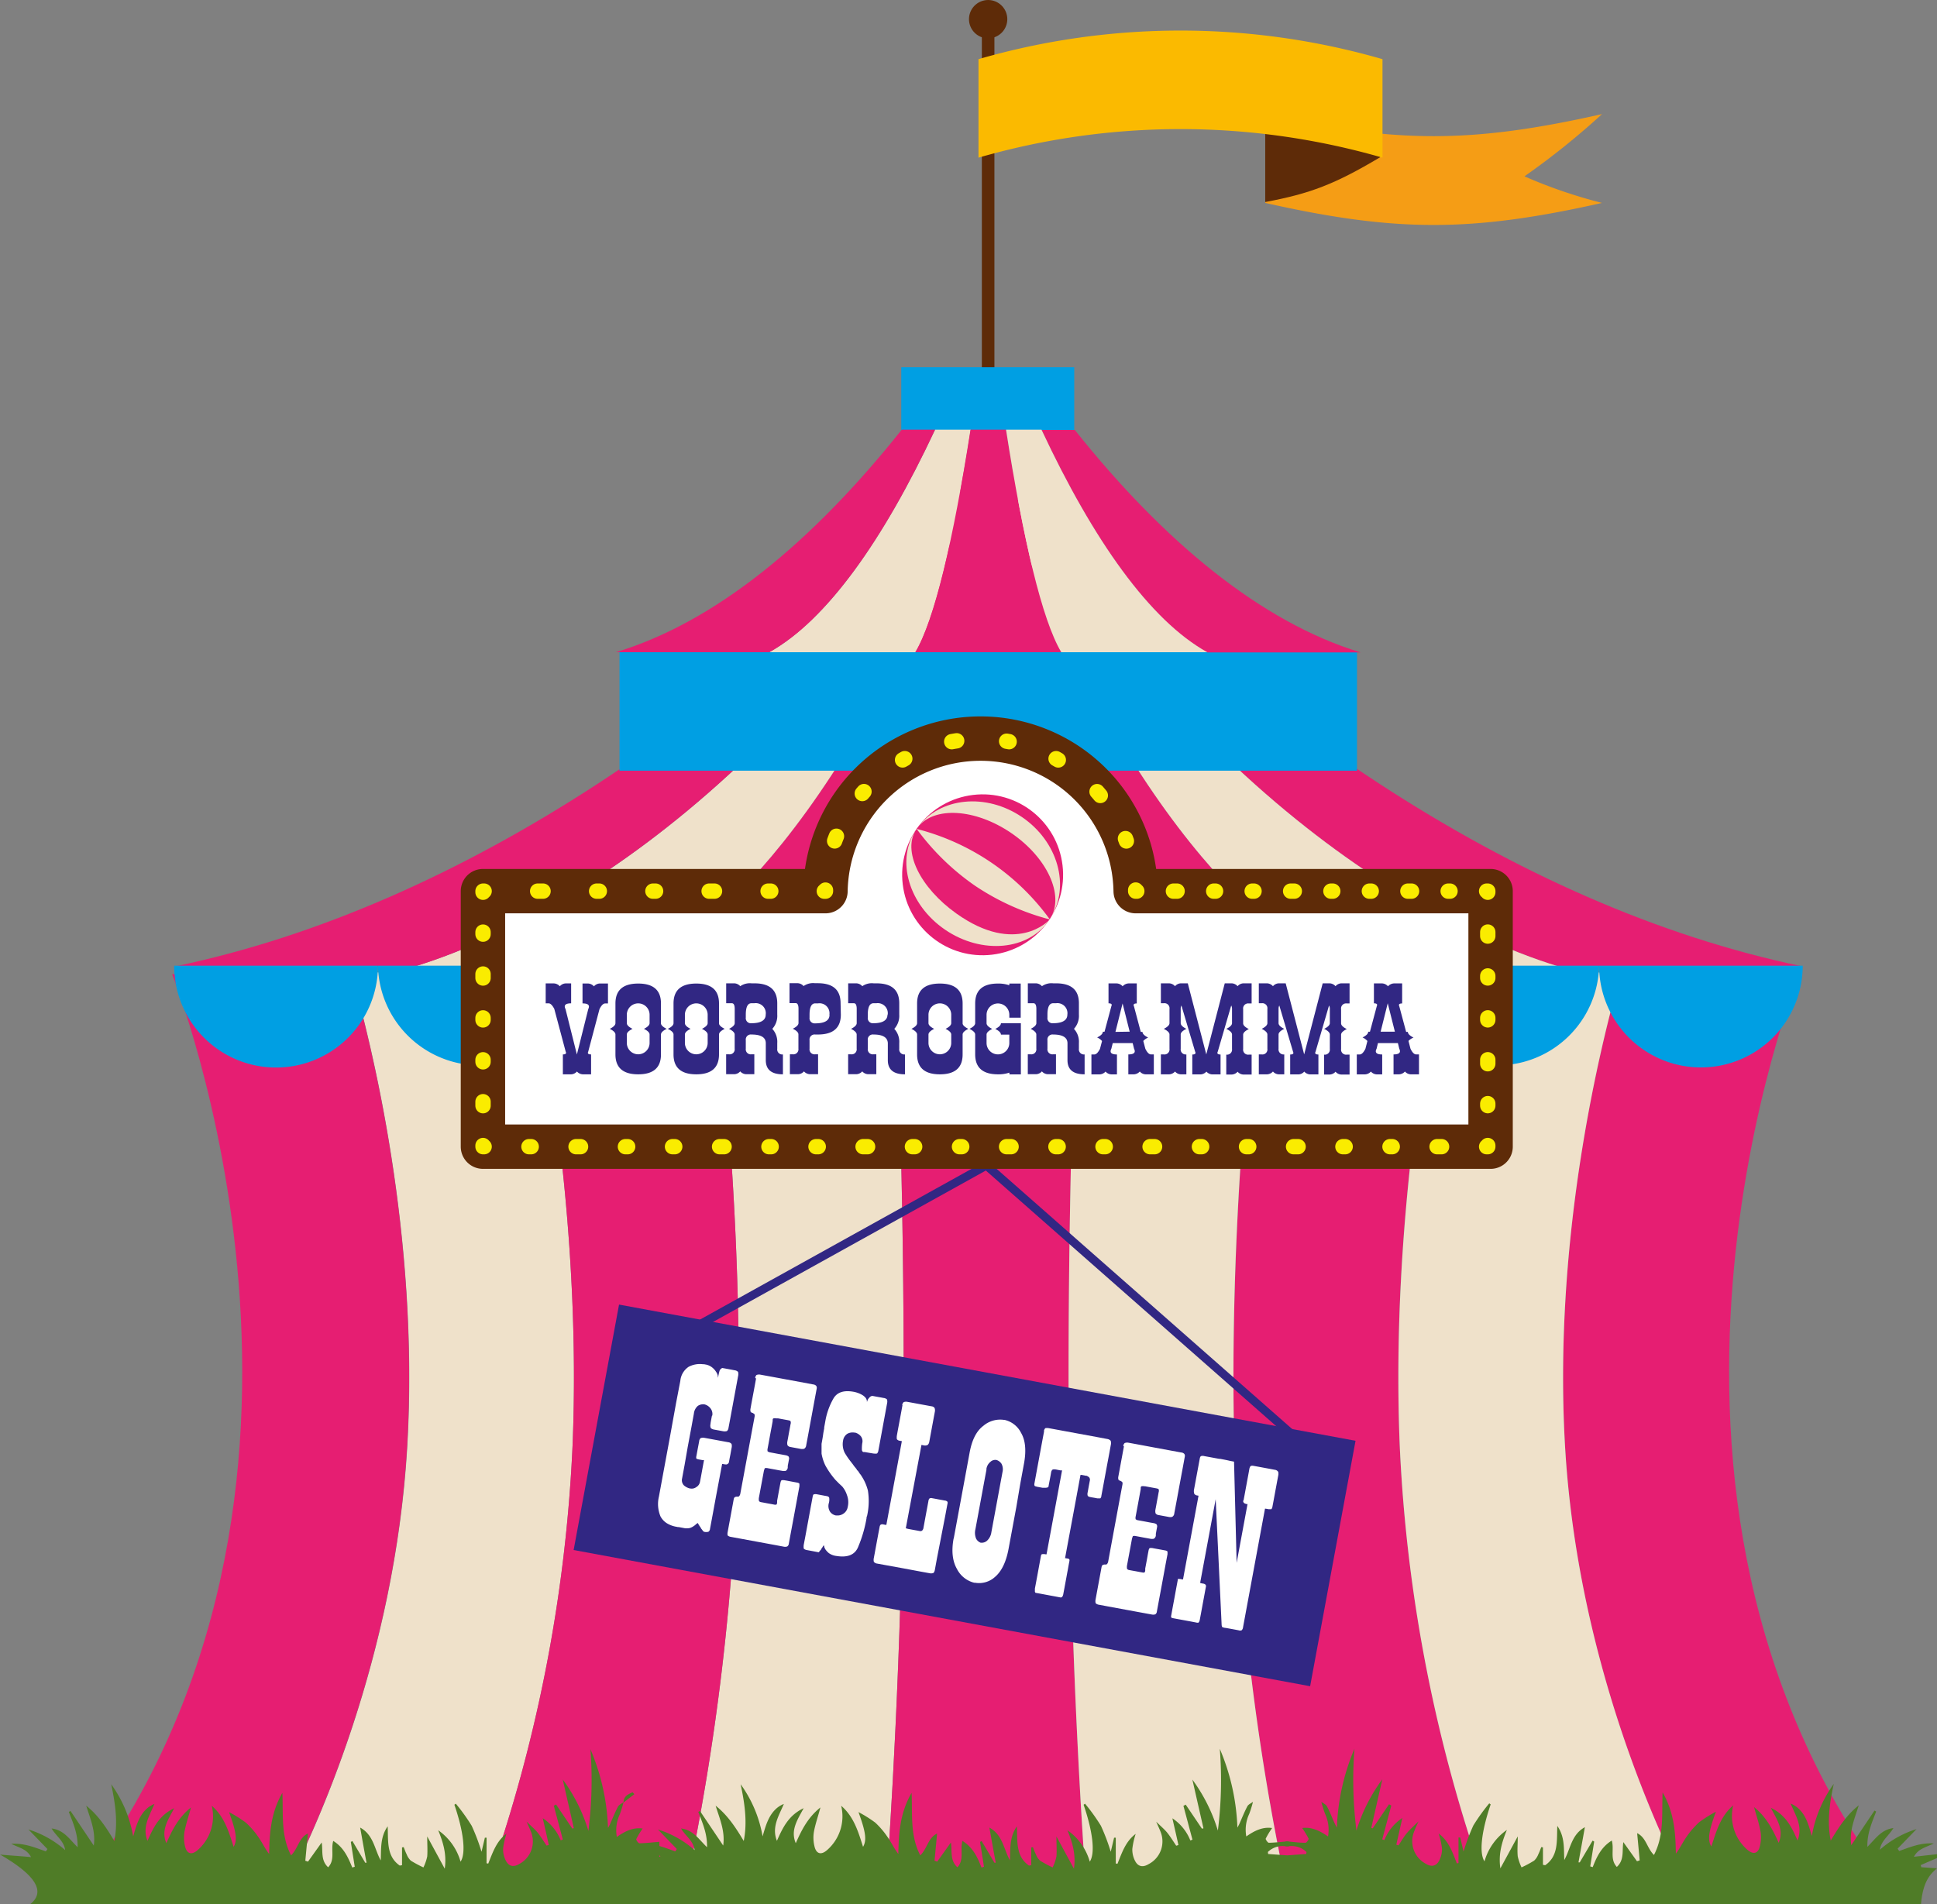 <svg xmlns="http://www.w3.org/2000/svg" viewBox="0 0 461.24 453.49"><rect x="0" y="0" width="461.24" height="453.49" fill="#808080" stroke="none"/><defs><style>.cls-1{fill:#efe1ca;}.cls-2{fill:#e61e72;}.cls-3{fill:#312783;}.cls-11,.cls-4{fill:#fff;}.cls-12,.cls-13,.cls-14,.cls-15,.cls-16,.cls-17,.cls-18,.cls-19,.cls-20,.cls-21,.cls-22,.cls-5{fill:none;}.cls-5{stroke:#312783;stroke-miterlimit:10;stroke-width:2px;}.cls-6{fill:#5e2b08;}.cls-7{fill:#f59d15;}.cls-8{fill:#fbba00;}.cls-9{fill:#009fe3;}.cls-10{fill:#4f7c27;}.cls-11{stroke:#5e2b08;stroke-width:10.57px;}.cls-11,.cls-12,.cls-13,.cls-14,.cls-15,.cls-16,.cls-17,.cls-18,.cls-19,.cls-20,.cls-21,.cls-22{stroke-linejoin:round;}.cls-12,.cls-13,.cls-14,.cls-15,.cls-16,.cls-17,.cls-18,.cls-19,.cls-20,.cls-21,.cls-22{stroke:#faec00;stroke-linecap:round;stroke-width:3.66px;}.cls-13{stroke-dasharray:0.6 11.95 1.19 11.95;}.cls-14{stroke-dasharray:0.6 11.95 0.6 11.95 1.19 11.95;}.cls-15{stroke-dasharray:0.64 12.76 1.28 12.76;}.cls-16{stroke-dasharray:0.64 12.76 0.64 12.76 1.28 12.76;}.cls-17{stroke-dasharray:0.48 9.5 0.95 9.5;}.cls-18{stroke-dasharray:0.48 9.5 0.48 9.5 0.95 9.5;}.cls-19{stroke-dasharray:0.53 10.68 1.07 10.68;}.cls-20{stroke-dasharray:0.53 10.68 0.53 10.68 1.07 10.68;}.cls-21{stroke-dasharray:0.44 8.72 0.87 8.72;}.cls-22{stroke-dasharray:0.44 8.72 0.44 8.72 0.87 8.72;}</style></defs><g id="Laag_2" data-name="Laag 2"><g id="Laag_1-2" data-name="Laag 1"><path class="cls-1" d="M126.65,230.92c-15.36.3-30.18.58-43,.79,4.81,16.73,16.23,62.62,13.35,112.6-2.92,50.71-22,91.92-29.32,106H115.4a361.11,361.11,0,0,0,20.94-106C138.43,293.54,130,247,126.65,230.92Z"/><path class="cls-1" d="M213.1,229.1l-43.3.94c1.91,15.14,7.21,62.52,5.93,114.27a576.27,576.27,0,0,1-12.56,106h47.76c1-14,3.77-55.25,4.19-106C215.55,291.47,213.7,243.16,213.1,229.1Z"/><path class="cls-2" d="M83.61,231.71c-24.77.41-42.33.59-42.63.29,0,0,49.74,123.34-22.47,218.27H67.64c7.29-14,26.4-55.25,29.32-106C99.84,294.33,88.42,248.44,83.61,231.71Z"/><path class="cls-2" d="M372.66,344.31c2.92,50.71,22,91.92,29.31,106H450.9C378.7,355.34,428.43,232,428.43,232c-.3.3-17.76.12-42.42-.29C381.2,248.44,369.78,294.34,372.66,344.31Z"/><path class="cls-2" d="M169.8,230c-14.11.29-28.86.6-43.15.88,3.33,16,11.78,62.62,9.69,113.39a361.11,361.11,0,0,1-20.94,106h47.77a576.27,576.27,0,0,0,12.56-106C177,292.56,171.71,245.18,169.8,230Z"/><path class="cls-2" d="M343,230.92c-14.29-.28-29-.58-43.15-.88-1.92,15.15-7.21,62.52-5.93,114.27a576.27,576.27,0,0,0,12.56,106h47.76a361.79,361.79,0,0,1-20.94-106C331.18,293.54,339.64,247,343,230.92Z"/><path class="cls-1" d="M372.66,344.31c-2.88-50,8.54-95.87,13.35-112.6-12.86-.21-27.68-.49-43-.79-3.33,16.05-11.79,62.62-9.7,113.39a361.79,361.79,0,0,0,20.94,106H402C394.69,436.23,375.58,395,372.66,344.31Z"/><path class="cls-2" d="M256.52,229.11l-8-.18v-.62l-13.79.31-13.79-.31v.62l-7.82.17c.6,14.06,2.45,62.37,2,115.21-.42,50.71-3.15,91.92-4.19,106h47.76c-1-14-3.77-55.25-4.19-106C254.07,291.47,255.92,243.17,256.52,229.11Z"/><path class="cls-1" d="M299.82,230l-43.3-.93c-.6,14.06-2.45,62.36-2,115.2.42,50.71,3.15,91.92,4.19,106h47.76a576.27,576.27,0,0,1-12.56-106C292.61,292.56,297.9,245.19,299.82,230Z"/><path class="cls-2" d="M235,106.53l-.06.07,0,.09Z"/><rect class="cls-2" x="234.9" y="106.69"/><rect class="cls-2" x="234.9" y="106.69"/><path class="cls-2" d="M234.9,106.69c53.71,92,116.39,117.45,136,123.44H429c-68.36-14.31-135.64-60.53-193.63-124l-.38.39-.09.16Z"/><polygon class="cls-2" points="234.9 106.69 234.9 106.69 234.9 106.69 234.9 106.69"/><polygon class="cls-2" points="234.9 106.69 234.9 106.69 234.9 106.69 234.9 106.69"/><polygon class="cls-2" points="234.9 106.69 234.9 106.69 234.9 106.69 234.9 106.69"/><polygon class="cls-2" points="234.9 106.69 234.9 106.69 234.9 106.69 234.9 106.69"/><rect class="cls-2" x="234.9" y="106.69" transform="translate(-23.05 111.35) rotate(-25.46)"/><path class="cls-2" d="M234.88,106.65h0l0,0Z"/><path class="cls-1" d="M207.69,230.13h54.42c-3.93-6-16.47-31.48-27.21-123.44C224.16,198.65,211.62,224.14,207.69,230.13Z"/><path class="cls-2" d="M234.9,106.69c10.74,92,23.28,117.45,27.21,123.44h54.41C304.73,224.14,267.13,198.65,234.9,106.69Z"/><path class="cls-2" d="M234.9,106.69l0-.09,0,0v.06Z"/><path class="cls-1" d="M234.9,106.69h0c32.23,92,69.83,117.45,81.62,123.44h54.42C351.29,224.14,288.61,198.65,234.9,106.69Z"/><path class="cls-2" d="M153.28,230.13h54.41c3.93-6,16.47-31.48,27.21-123.44C202.67,198.65,165.07,224.14,153.28,230.13Z"/><path class="cls-1" d="M234.9,106.69h0c-53.72,92-116.39,117.45-136,123.44h54.42C165.07,224.14,202.67,198.65,234.9,106.69Z"/><path class="cls-2" d="M234.9,106.69h0v-.06h0v0Z"/><path class="cls-2" d="M234.9,106.69v0h0l0,0Z"/><path class="cls-2" d="M234.9,106.69h0l0,0c-57.88,63.19-125,109.2-193.15,123.47H98.86C118.51,224.14,181.18,198.65,234.9,106.69Z"/><rect class="cls-3" x="140.51" y="326.45" width="178.35" height="59.45" transform="translate(68.62 -35.84) rotate(10.48)"/><path class="cls-4" d="M169.61,337.14a2.14,2.14,0,0,0-.46-1.74,2.58,2.58,0,0,0-1.41-.91,2.28,2.28,0,0,0-1.57.36,2.8,2.8,0,0,0-.94,1.83l-.56,3.08-.9,4.82L163,349l-.58,3.13a1.78,1.78,0,0,0,.4,1.62,3.43,3.43,0,0,0,1.42.77h0l.1,0a1.79,1.79,0,0,0,1.44-.31,1.83,1.83,0,0,0,.91-1.31l.19-1,.27-1.48.33-1.79.16-.85-.29,0-.7-.13a3.65,3.65,0,0,1-.75-.19q-.12,0-.12-.42l.14-.75.23-1.24.19-1,.15-.8a1.09,1.09,0,0,1,.33-.71,1.62,1.62,0,0,1,.8-.1l1.09.2,1.84.34,1.74.32,1.14.21a1.08,1.08,0,0,1,.69.33c.12.09.16.35.13.8l-.14.75-.18,1-.2,1-.13.73a.72.72,0,0,1-.39.6.67.67,0,0,1-.51.06l-.1,0-.46-.08-.19,0-.46,2.45-1,5.3-.93,5.06-.49,2.62a.92.92,0,0,1-.38.7,2,2,0,0,1-.83.05.9.9,0,0,1-.42-.18c-.11-.15-.22-.31-.34-.46s-.07-.07-.17-.21a.24.24,0,0,0,0-.07.53.53,0,0,1-.12-.16l-.21-.31-.24-.37c-.11-.24-.19-.36-.24-.37l-.35.26a3.53,3.53,0,0,1-.61.49,3.23,3.23,0,0,1-.94.45,4.27,4.27,0,0,1-1.09.05l-1.11-.21-.44-.08-.19,0-.29-.06a6.38,6.38,0,0,1-2.33-.86,4.41,4.41,0,0,1-1.48-1.59,7.64,7.64,0,0,1-.38-4.78l.92-5,1.65-8.91L161,334.1l1-5.21a4.5,4.5,0,0,1,2-3.36,5.76,5.76,0,0,1,3.31-.61.74.74,0,0,0,.3,0l.29.06a3.43,3.43,0,0,1,1.67.71,3.91,3.91,0,0,1,.94,1.05,2.27,2.27,0,0,1,.43,1.05,1.26,1.26,0,0,0,0,.22.3.3,0,0,0,.05.1,12.89,12.89,0,0,1,.35-1.61,1.1,1.1,0,0,1,.56-.62v-.05l.11,0,.51.09,1.09.2.75.14.58.11a1.35,1.35,0,0,1,.76.34c.1.1.13.37.1.8l-.4,2.17-.76,4.12-.76,4.12-.41,2.18a1.14,1.14,0,0,1-.38.75,2.06,2.06,0,0,1-.84.05l-.39-.07-.36-.07-.78-.14-.7-.13a1.58,1.58,0,0,1-.76-.34,1.63,1.63,0,0,1-.11-.8l.05-.24,0-.15.06-.36.26-1.38Z"/><path class="cls-4" d="M179.82,328.16a1.21,1.21,0,0,1,.33-.67,1.59,1.59,0,0,1,.89-.08l2.18.4,4.12.76,4.11.76,2.18.41a1.15,1.15,0,0,1,.72.33.83.83,0,0,1,.14.58l-.43,2.3-.83,4.5-.82,4.46-.44,2.35a1.07,1.07,0,0,1-.38.73c-.11.11-.37.15-.8.13l-.63-.12-.61-.11-.7-.13-.58-.11a1.06,1.06,0,0,1-.75-.42,1.9,1.9,0,0,1-.05-.81l.16-.84.23-1.29.24-1.26.15-.84a1,1,0,0,0,0-.66c0-.11-.24-.2-.62-.27l-1.09-.2-1.24-.23-.24,0-.22,0a1.3,1.3,0,0,0-.65,0c-.1,0-.17.13-.2.31l0,.15,0,.19-.22,1.21-.4,2.13-.35,1.94-.23,1.23a1.39,1.39,0,0,0,0,.7s.15.1.41.2l.8.15,1.33.25.9.16.8.15a1.61,1.61,0,0,1,.72.28.86.86,0,0,1,.15.58l-.15.8-.17.9,0,.19,0,.19a1,1,0,0,1-.38.71c-.08.1-.35.14-.79.1l-.8-.14-1-.19-1-.18-.8-.15a1.5,1.5,0,0,0-.69,0,4.42,4.42,0,0,0-.23.69l-.23,1.23-.36,1.94-.36,1.94-.22,1.18a1.94,1.94,0,0,0,0,.77c0,.12.14.23.39.32l.71.13,1,.19.89.16.68.13a.76.76,0,0,0,.54-.05,1.27,1.27,0,0,0,.12-.4l0-.1,0-.15v-.09l0-.15.15-.8.25-1.38.23-1.23.16-.85c.07-.36.17-.56.31-.62a3.75,3.75,0,0,1,.58,0l.63.11,1,.19.75.14.66.12c.34.06.53.16.59.31v.57l-.42,2.28-.84,4.58-.83,4.45-.43,2.33a.92.92,0,0,1-.38.7,1.51,1.51,0,0,1-.78.06l-2.18-.41-4.12-.76-4.17-.77-2.13-.39a1.49,1.49,0,0,1-.81-.35,1.85,1.85,0,0,1,0-.79l.26-1.43.48-2.59.42-2.28.28-1.52c.06-.29.15-.47.3-.52a1,1,0,0,1,.5-.11.78.78,0,0,0,.46-.07,1.26,1.26,0,0,0,.3-.57l.6-3.22,1.11-6,1.11-6,.6-3.22c.05-.31,0-.51-.09-.62l-.4-.25a.79.79,0,0,1-.44-.23,1.29,1.29,0,0,1-.07-.66l.26-1.46.4-2.13.43-2.32.25-1.38Z"/><path class="cls-4" d="M206.35,361.12l0,.24,0,.19a31,31,0,0,1-2,6.88c-.76,1.89-2.51,2.61-5.23,2.16a3.86,3.86,0,0,1-1.75-.67,4.63,4.63,0,0,1-.86-.94c-.06-.11-.14-.28-.23-.49a1.26,1.26,0,0,0-.12-.45l-.2.26a3.08,3.08,0,0,1-.35.56l-.06,0V369a.92.92,0,0,1-.18.22,2.59,2.59,0,0,0-.24.28.67.67,0,0,1-.19.22l-.48-.09-.94-.18-.8-.15-.54-.1a1.7,1.7,0,0,1-.72-.28c-.1-.08-.13-.4-.08-.94l.38-2,.68-3.69.69-3.75.37-2c.06-.33.13-.53.21-.58a1.32,1.32,0,0,1,.67-.08l.6.11.8.15.53.1.56.1c.32.06.52.2.58.41a3,3,0,0,1-.09,1.26,2.54,2.54,0,0,0,.3,2.06,2.22,2.22,0,0,0,1.39.88l.1,0,.14,0a2.43,2.43,0,0,0,1.56-.44,2.3,2.3,0,0,0,1-1.54,4.81,4.81,0,0,0-.19-2.92,5.86,5.86,0,0,0-1.11-2l-.46-.43c-.16-.15-.32-.29-.46-.44l-.69-.7a19.69,19.69,0,0,1-2.4-3.43,10.76,10.76,0,0,1-.91-2.82c0-.39,0-1.17,0-2.35q.31-1.65.42-2.55l.1-.54.11-.6,0-.1,0-.14.15-.8.15-.85a16.46,16.46,0,0,1,1.89-5.19q1.26-2.19,4.62-1.65a6.49,6.49,0,0,1,2.07.69,3.21,3.21,0,0,1,1,.8,1.79,1.79,0,0,1,.29.71q0,.29,0,.3s0-.08.09-.23a1.42,1.42,0,0,1,.24-.55,3,3,0,0,1,.46-.5.8.8,0,0,1,.71-.17l.7.13.82.15.46.08.44.09a1.42,1.42,0,0,1,.86.35,1.73,1.73,0,0,1,.05.79l-.37,2-.67,3.65-.68,3.69-.37,2a1.4,1.4,0,0,1-.28.7c-.05.09-.35.11-.89.06L206.8,346l-.85-.15-.1,0h0l-.09,0-.1,0q-.29,0-.42-.45a8.76,8.76,0,0,1,.08-1.66,1.93,1.93,0,0,0-.34-1.66,2.67,2.67,0,0,0-1.34-.86l-.1,0h-.05a2.63,2.63,0,0,0-1.73.28,2.35,2.35,0,0,0-1,1.57,4.61,4.61,0,0,0,.38,2.95,18.81,18.81,0,0,0,1.67,2.39l.07.14.09.06c.21.31.38.54.5.7a7.49,7.49,0,0,1,.53.67.84.84,0,0,1,.1.22.29.29,0,0,1,.2.14c.16.23.31.45.43.65a3.44,3.44,0,0,1,.46.64,11.49,11.49,0,0,1,1.48,3.4,16.06,16.06,0,0,1-.26,6.27Z"/><path class="cls-4" d="M214.83,334.69a1.22,1.22,0,0,1,.34-.72,1.5,1.5,0,0,1,.84-.09l1.1.2,1.84.34,1.73.32,1.14.21a1,1,0,0,1,.71.38,1.56,1.56,0,0,1,.09.85l-.25,1.33-.42,2.27-.43,2.33-.24,1.31a1.29,1.29,0,0,1-.38.73,1.33,1.33,0,0,1-.85.12l-.63-.12h0L215.69,364l.53.15,1.13.21,1,.18.65.12a.72.72,0,0,0,.57-.1,1.14,1.14,0,0,0,.3-.52l.21-1.14.39-2.13.39-2.08.22-1.19a1,1,0,0,1,.27-.61.88.88,0,0,1,.63-.05l.6.11.95.18.82.15.65.12a.89.89,0,0,1,.58.26c.09.06.1.29,0,.68l-.49,2.64-1,5.16-1,5.13-.48,2.64c-.08.41-.21.66-.4.76a1.66,1.66,0,0,1-.78.05l-2.19-.4-4.12-.77L211,372.8l-2.14-.39a1.22,1.22,0,0,1-.71-.34c-.1-.08-.14-.35-.11-.79l.26-1.38.44-2.4.45-2.42.26-1.38q.09-.48.3-.57a.75.75,0,0,1,.56-.05l.51.1.24,0,3.69-19.93v0h0l-.48-.09a1,1,0,0,1-.71-.38,2.94,2.94,0,0,1,0-.84l.23-1.28.45-2.4.42-2.27.24-1.34Z"/><path class="cls-4" d="M227.11,366.39l2.63-14.2,1.16-6.29q.84-4.51,3.27-6.31a6.17,6.17,0,0,1,4.91-1.4h0l.13,0a5.83,5.83,0,0,1,3.93,3.09q1.5,2.55.75,7l-.52,2.83-.42,2.28L242,359l-1.83,9.85q-.87,4.73-3.24,6.74a5.62,5.62,0,0,1-4.71,1.39l-.1,0H232a6.33,6.33,0,0,1-4.12-3.27q-1.62-2.81-.81-7.24Zm7.81-16.47-.53,2.83-.76,4.12-.91,4.92-.45,2.42a3.62,3.62,0,0,0,.15,2.23,2,2,0,0,0,1.1,1h0l.1,0a1.88,1.88,0,0,0,1.45-.51,3.38,3.38,0,0,0,1-2l1.09-5.89,1.2-6.51.18-.95.17-.94a2.8,2.8,0,0,0-.23-2,2.21,2.21,0,0,0-1.19-.9,1.69,1.69,0,0,0-1.47.46,2.66,2.66,0,0,0-.95,1.82Z"/><path class="cls-4" d="M248.58,340.83a1.21,1.21,0,0,1,.33-.67,2.44,2.44,0,0,1,.83,0l2.5.46,4.45.82,4.56.84,2.44.46a1.3,1.3,0,0,1,.8.44,2.34,2.34,0,0,1,.06.74l-.39,2.13-.76,4.07-.75,4.07-.39,2.08a.89.89,0,0,1-.26.61l-.67,0-.43-.08-.42-.08-.48-.08-.41-.08a1.16,1.16,0,0,1-.56-.25,1.35,1.35,0,0,1-.07-.67l.12-.65.16-.9.15-.8.12-.63a.91.91,0,0,0-.18-.81l-.29-.2-.24-.15h-.15l-.27-.05-.24-.05-.6-.11-.25,0-.63,3.41-1.21,6.54L254.19,368l-.58,3.13.14,0,.41.08.1,0a.57.57,0,0,1,.32.16c.09.06.11.21.07.44l-.13.67-.24,1.34-.18.94-.17.94-.47,2.55-.26,1.38a1.6,1.6,0,0,1-.28.72.54.54,0,0,1-.38.13l-1-.19-1.89-.35-1.93-.36-1.05-.19q-.16,0-.24-.3s0-.22,0-.72l.26-1.38.47-2.54.47-2.57.26-1.4a.44.44,0,0,1,.15-.27,1.06,1.06,0,0,1,.26-.06h.1l.15,0,.14,0,.37.06.14,0,3.7-20-.4,0-1-.2c-.47-.08-.78-.06-.94.08a1.27,1.27,0,0,0-.28.68l-.12.67-.18.95-.19,1-.12.65c0,.12-.11.2-.27.25a2.14,2.14,0,0,1-.47.07l-.19,0-.15,0-.17,0-.14,0-.44-.08-.6-.11a4.07,4.07,0,0,1-.77-.2q-.18-.08-.18-.48l.38-2.08.79-4.27.76-4.11.41-2.18Z"/><path class="cls-4" d="M267.47,344.37a1.21,1.21,0,0,1,.33-.66,1.56,1.56,0,0,1,.89-.09l2.18.4,4.12.77,4.11.76,2.18.4a1.12,1.12,0,0,1,.72.33.8.8,0,0,1,.14.58l-.42,2.3-.84,4.51-.82,4.45-.44,2.35a1,1,0,0,1-.38.73c-.11.12-.37.16-.8.13l-.63-.12-.61-.11-.7-.13-.58-.11a1.05,1.05,0,0,1-.75-.41,1.94,1.94,0,0,1-.05-.81l.16-.85.23-1.28.24-1.26.15-.85a1,1,0,0,0,0-.66c0-.1-.24-.19-.63-.26l-1.09-.2-1.24-.23-.24-.05-.22,0a1.39,1.39,0,0,0-.64,0c-.11,0-.18.14-.21.31l0,.15,0,.19-.22,1.21-.39,2.14-.36,1.93-.23,1.24a1.34,1.34,0,0,0,0,.69s.15.11.42.21l.79.14,1.34.25.89.17.8.14a1.61,1.61,0,0,1,.73.29.89.89,0,0,1,.14.58l-.15.79-.16.9,0,.19,0,.2a1,1,0,0,1-.38.7c-.08.11-.35.14-.79.11l-.8-.15-1-.18-1-.19-.8-.15a1.46,1.46,0,0,0-.69,0,4,4,0,0,0-.23.68l-.23,1.24-.36,1.93-.36,1.94-.22,1.19a2.15,2.15,0,0,0,0,.77c0,.11.15.22.4.32l.7.13,1,.18.9.17.67.12a.7.7,0,0,0,.54-.05,1.27,1.27,0,0,0,.12-.4l0-.1,0-.14,0-.1,0-.15.15-.79.26-1.38.22-1.24.16-.85c.07-.35.17-.56.32-.62a3.61,3.61,0,0,1,.57,0l.63.12,1,.18.76.14.65.12c.34.06.54.17.59.31v.58l-.43,2.27-.84,4.58-.83,4.46-.43,2.32a.92.92,0,0,1-.38.71,1.68,1.68,0,0,1-.78.05l-2.18-.4-4.12-.76-4.17-.77-2.13-.4a1.53,1.53,0,0,1-.81-.35,1.85,1.85,0,0,1-.05-.79l.26-1.42.48-2.6.42-2.27.28-1.53c.06-.29.16-.46.3-.52a1.22,1.22,0,0,1,.5-.11.76.76,0,0,0,.46-.06,1.27,1.27,0,0,0,.31-.57l.59-3.22,1.11-6,1.11-6,.6-3.22c.06-.3,0-.51-.09-.61a3.54,3.54,0,0,0-.4-.25.89.89,0,0,1-.44-.23,1.35,1.35,0,0,1-.07-.67l.27-1.45.39-2.13.43-2.33.26-1.38Z"/><path class="cls-4" d="M296.09,357.51l.25-1.34.45-2.44.43-2.33.26-1.43a1.93,1.93,0,0,1,.23-.68q.19-.27.81-.15l1,.18,1.52.28,1.51.28,1,.19a1.07,1.07,0,0,1,.73.38c.12.09.16.36.13.8l-.26,1.38-.44,2.37-.46,2.5-.25,1.33a1.29,1.29,0,0,1-.26.63l-.67,0-.66-.12-.19,0L296,387.54a1.17,1.17,0,0,1-.34.76,1.09,1.09,0,0,1-.73,0l-.63-.12-.85-.16-.94-.17-.66-.12-.09,0a3.11,3.11,0,0,1-.62-.16c-.12,0-.19-.19-.24-.5l-1.42-30L285.78,377s.07,0,.13.07l.58.11a1,1,0,0,1,.62.31.91.91,0,0,1,0,.64l-.25,1.38-.45,2.42-.44,2.4-.26,1.38a1.45,1.45,0,0,1-.28.72c-.07.09-.3.1-.68,0l-1.09-.21-1.62-.3-1.7-.31-1-.19a1,1,0,0,1-.47-.19,2.17,2.17,0,0,1,0-.36l.06-.31.07-.39.25-1.38.45-2.4.44-2.42.26-1.38.05-.26,0-.15v-.1l.11,0,.19,0,.24,0,.61.11.1,0,3.69-19.93v0l.09,0h0l-.39-.07a1,1,0,0,1-.7-.39,2,2,0,0,1-.09-.89l.26-1.4.43-2.33.44-2.37.26-1.41c.06-.33.17-.53.31-.59a1.4,1.4,0,0,1,.75,0l1.26.23,2.33.43.1,0,.14,0c1,.19,1.79.35,2.27.47l1,.19.62,24.11,2.59-14a.69.69,0,0,0-.25,0,.81.81,0,0,1-.24-.09.78.78,0,0,1-.46-.32,1,1,0,0,1-.11-.52Z"/><polygon class="cls-5" points="157.78 320.38 234.88 277.58 315.9 348.92 157.78 320.38"/><rect class="cls-6" x="233.8" y="7.72" width="2.99" height="100.66"/><path class="cls-6" d="M239.8,3.84A4.56,4.56,0,1,1,236,.06,4.57,4.57,0,0,1,239.8,3.84Z"/><path class="cls-7" d="M381.47,27.18c-31.08,7-49.1,7-80.19,0V48.33c31.09,7,49.11,7,80.19,0A118,118,0,0,1,363,42,181.43,181.43,0,0,0,381.47,27.18Z"/><path class="cls-6" d="M301.28,28.64V48.12c10.66-2,16.53-4.21,27.41-10.7C321,26.43,317.06,29.63,301.28,28.64Z"/><path class="cls-8" d="M329.2,37.55a173.46,173.46,0,0,0-96.2,0V14.09a173.27,173.27,0,0,1,96.2,0Z"/><rect class="cls-9" x="214.61" y="87.47" width="41.19" height="15.1"/><rect class="cls-9" x="147.52" y="155.23" width="175.61" height="28.33"/><path class="cls-1" d="M222.66,102.34c-12.4,26.48-25.84,45.39-39.46,53H218c4.54-7.66,9-26.57,13.15-53Z"/><path class="cls-2" d="M231.1,102.34c-4.13,26.48-8.61,45.39-13.15,53H252.7c-4.54-7.66-9-26.57-13.15-53Z"/><path class="cls-2" d="M222.66,102.34h-7.94c-21.35,26.87-44.57,45.93-68.07,53H183.2C196.82,147.73,210.26,128.82,222.66,102.34Z"/><path class="cls-2" d="M287.45,155.39H324c-23.5-7.12-46.72-26.18-68.08-53H248C260.39,128.82,273.83,147.73,287.45,155.39Z"/><path class="cls-1" d="M248,102.34h-8.44c4.13,26.48,8.61,45.39,13.15,53h34.75C273.83,147.73,260.39,128.82,248,102.34Z"/><path class="cls-10" d="M7.25,453.49H457.44c.42-5.25,2.18-7.15,3.8-8.5l-3.76-.26c0-.17-.09-.34-.13-.5l3.89-1.68v-.92l-5.49.61c1-1.93,2.82-2.22,4.72-3.17-3.15-.21-5.68.9-8.24,1.8l-.37-.56,4.5-4.66a24,24,0,0,0-8.72,4.91c.28-2.11,2.08-3.26,3.22-5.15-2.91.36-4.25,2.55-6.2,4.47-.08-3.24,1.1-5.81,2.09-8.41l-.39-.23-5.54,8.24c-.5-3.5.86-6.44,1.79-9.49-2.89,2.29-4.81,5.27-6.68,8.4-.88-4.45-.3-8.79.73-13.51a29.9,29.9,0,0,0-5.23,12.42c-.73-2.5-1.34-5-3.38-6.73a6.07,6.07,0,0,0-1.67-1c1.17,2.84,3,5.49,1.64,8.79-1.33-3.12-2.78-6.09-6.37-7.78,1.5,2.8,3.2,5.24,1.89,8.34-1.39-3.12-2.9-6.12-5.87-8.52.59,2.15,1.23,4,1.55,5.87a8.66,8.66,0,0,1-.19,3.58c-.45,1.69-1.61,1.92-3,.67a10.64,10.64,0,0,1-3.46-9.8c0-.19.07-.38.13-.71-3,2.59-4,6.11-5.19,9.78-.95-1.56-.66-3.53,1.09-8.28a30.26,30.26,0,0,0-4,2.51,19.86,19.86,0,0,0-3.05,3.54c-.86,1.23-1.49,2.62-2.49,3.94-.09-5-.39-9.79-3.16-14.58-.22,5.24.39,10.19-2.06,14.9-1.68-1.67-1.85-4.15-4-5.2.21,2.25.41,4.36.6,6.48l-.64.21-3.25-4.56c-.34,2.08.28,4.24-1.55,5.91-1.71-1.84-.58-4.15-1.2-6.28-2.47,1.52-3.59,3.86-4.54,6.33l-.59-.18q.48-3,.94-5.91l-.38-.22-3.06,5.18h-.3c.49-2.71,1-5.42,1.52-8.38-3.21,1.75-3.41,5.16-4.9,7.82-.14-2.72.17-5.5-1.66-8.12-.16,3.54.33,7.12-2.88,9.35l-.54-.09V440l-.4-.06c-.23.57-.42,1.16-.7,1.7a4,4,0,0,1-1,1.52,25.94,25.94,0,0,1-3,1.61,12.35,12.35,0,0,1-.9-2.6c-.15-1.41,0-2.84,0-4.78L357.27,445c-.51-3.43.38-6.29,1.55-9.15a13.65,13.65,0,0,0-5.33,7.48c-1.33-2-.71-7.18,1.47-13.56l-.34-.25a46.88,46.88,0,0,0-3.78,5.26A48.28,48.28,0,0,0,348.5,441l-.79-3.35-.41,0v6.09l-.4.08c-1-2.6-1.92-5.33-4.34-7.13a19.06,19.06,0,0,1,.81,3.58,5.93,5.93,0,0,1-.73,3c-.74,1.29-1.87,1.4-3.14.63a6.08,6.08,0,0,1-2.72-7.77c.25-.7.57-1.37,1-2.32-1.07,1.06-2,1.87-2.77,2.79s-1.37,2-2,2.93l-.52-.16c.45-2,.91-4,1.44-6.37a11.38,11.38,0,0,0-4.28,5.27l-.51-.18,2.16-8.05-.54-.3-3.88,5.73-.35-.09c.86-3.79,1.72-7.59,2.64-11.6A40.35,40.35,0,0,0,323,436a96.18,96.18,0,0,1-.48-19.47,52.76,52.76,0,0,0-4.18,18.77c-.16-.31-.34-.6-.48-.91-.63-1.39-1.18-2.82-1.89-4.16-.25-.46-.87-.72-1.32-1.07,0,0,0,0,0,.06a26.76,26.76,0,0,0,.88,2.8,9,9,0,0,1,.7,5.38c-2-1.4-4-2.3-6.15-2a21.78,21.78,0,0,1,1.52,2.51c.09.2-.49,1-.74,1-1.35,0-2.7-.17-4-.29v-.06l-.36,0-.36,0v.06c-1.35.12-2.7.26-4,.29-.26,0-.83-.82-.74-1a19.28,19.28,0,0,1,1.52-2.51c-2.2-.32-4.13.58-6.15,2a8.92,8.92,0,0,1,.7-5.38,24.53,24.53,0,0,0,.87-2.8s0-.05,0-.06c-.45.35-1.08.61-1.32,1.07-.71,1.34-1.27,2.77-1.89,4.16-.14.31-.32.6-.48.91a52.56,52.56,0,0,0-4.19-18.77A95.46,95.46,0,0,1,290,436a40.32,40.32,0,0,0-6.07-12.14c.91,4,1.77,7.81,2.64,11.6l-.36.09-3.87-5.73-.54.3q1.07,4,2.15,8.05l-.51.18a11.36,11.36,0,0,0-4.27-5.27c.53,2.34,1,4.35,1.44,6.37l-.53.16c-.67-1-1.28-2-2-2.93s-1.7-1.73-2.76-2.79c.4.95.73,1.62,1,2.32A6.09,6.09,0,0,1,273.5,444c-1.27.77-2.4.66-3.14-.63a5.83,5.83,0,0,1-.73-3,18.26,18.26,0,0,1,.8-3.58c-2.42,1.8-3.28,4.53-4.34,7.13l-.4-.08V437.7l-.4,0c-.26,1.1-.52,2.2-.8,3.35a48.28,48.28,0,0,0-2.34-6.19,45.64,45.64,0,0,0-3.78-5.26l-.34.25c2.19,6.38,2.8,11.55,1.47,13.56a13.63,13.63,0,0,0-5.32-7.48c1.16,2.86,2.06,5.72,1.54,9.15-1.44-2.67-2.71-5-4.16-7.68,0,1.94.11,3.37,0,4.78a11.8,11.8,0,0,1-.9,2.6,27.71,27.71,0,0,1-3-1.61,4.09,4.09,0,0,1-1-1.52c-.28-.54-.47-1.13-.7-1.7l-.4.06v4.24l-.54.09c-3.2-2.23-2.72-5.81-2.88-9.35-1.82,2.62-1.52,5.4-1.65,8.12-1.5-2.66-1.7-6.07-4.9-7.82.54,3,1,5.67,1.52,8.38h-.31l-3.06-5.18-.37.22.93,5.91-.59.18c-.95-2.47-2.07-4.81-4.53-6.33-.63,2.13.51,4.44-1.21,6.28-1.82-1.67-1.21-3.83-1.54-5.91l-3.26,4.56-.64-.21c.2-2.12.4-4.23.61-6.48-2.14,1-2.31,3.53-4,5.2-2.46-4.71-1.84-9.66-2.07-14.9-2.77,4.79-3.07,9.63-3.16,14.58-1-1.32-1.63-2.71-2.49-3.94a19.86,19.86,0,0,0-3-3.54,30.1,30.1,0,0,0-4-2.51c1.74,4.75,2,6.72,1.09,8.28-1.16-3.67-2.2-7.19-5.2-9.78.06.33.11.52.14.71a10.64,10.64,0,0,1-3.46,9.8c-1.38,1.25-2.54,1-3-.67a8.66,8.66,0,0,1-.19-3.58c.33-1.89,1-3.72,1.56-5.87-3,2.4-4.49,5.4-5.87,8.52-1.31-3.1.38-5.54,1.88-8.34-3.59,1.69-5,4.66-6.37,7.78-1.31-3.3.47-5.95,1.65-8.79a6.13,6.13,0,0,0-1.68,1c-2,1.74-2.65,4.23-3.38,6.73a29.77,29.77,0,0,0-5.23-12.42c1,4.72,1.62,9.06.74,13.51-1.87-3.13-3.8-6.11-6.69-8.4.93,3.05,2.29,6,1.8,9.49l-5.54-8.24-.4.23c1,2.6,2.17,5.17,2.09,8.41-2-1.92-3.28-4.11-6.2-4.47,1.14,1.89,3,3,3.23,5.15a24,24,0,0,0-8.73-4.91l4.51,4.66-.37.56c-1.25-.44-2.49-.92-3.79-1.28v-1c-1.59.13-3.17.32-4.76.35-.26,0-.83-.82-.74-1a19.28,19.28,0,0,1,1.52-2.51c-2.2-.32-4.13.58-6.15,2a9,9,0,0,1,.7-5.38,24.53,24.53,0,0,0,.87-2.8l2.6-2-.41-.47c-1,.48-2.12.89-2.17,2.37-.45.35-1.08.61-1.32,1.07-.71,1.34-1.27,2.77-1.89,4.16-.14.31-.32.6-.48.91a52.56,52.56,0,0,0-4.19-18.77,95.46,95.46,0,0,1-.48,19.47A40.09,40.09,0,0,0,134,423.83c.91,4,1.78,7.81,2.64,11.6l-.36.09-3.87-5.73-.54.3c.72,2.68,1.43,5.36,2.15,8.05l-.51.18a11.36,11.36,0,0,0-4.27-5.27c.53,2.34,1,4.35,1.44,6.37l-.53.16c-.67-1-1.28-2-2-2.93s-1.7-1.73-2.76-2.79c.4.95.73,1.62,1,2.32a6.09,6.09,0,0,1-2.72,7.77c-1.27.77-2.4.66-3.14-.63a5.83,5.83,0,0,1-.73-3,18.26,18.26,0,0,1,.8-3.58c-2.42,1.8-3.28,4.53-4.34,7.13l-.4-.08V437.7l-.4,0c-.26,1.1-.52,2.2-.8,3.35a48.28,48.28,0,0,0-2.34-6.19,45.64,45.64,0,0,0-3.78-5.26l-.34.25c2.19,6.38,2.8,11.55,1.47,13.56a13.63,13.63,0,0,0-5.32-7.48c1.16,2.86,2.06,5.72,1.55,9.15l-4.17-7.68c0,1.94.11,3.37,0,4.78a11.8,11.8,0,0,1-.9,2.6,27.71,27.71,0,0,1-3-1.61,4.09,4.09,0,0,1-1-1.52c-.28-.54-.47-1.13-.7-1.7l-.4.06v4.24l-.54.09c-3.2-2.23-2.72-5.81-2.88-9.35-1.82,2.62-1.52,5.4-1.65,8.12-1.49-2.66-1.7-6.07-4.9-7.82.54,3,1,5.67,1.52,8.38h-.3l-3.07-5.18-.37.22.93,5.91-.59.18c-1-2.47-2.07-4.81-4.53-6.33-.63,2.13.51,4.44-1.21,6.28-1.82-1.67-1.21-3.83-1.54-5.91l-3.26,4.56-.64-.21c.2-2.12.4-4.23.61-6.48-2.14,1-2.31,3.53-4,5.2-2.46-4.71-1.84-9.66-2.07-14.9-2.76,4.79-3.07,9.63-3.15,14.58-1-1.32-1.64-2.71-2.5-3.94a19.46,19.46,0,0,0-3.05-3.54,30.1,30.1,0,0,0-4-2.51c1.74,4.75,2,6.72,1.09,8.28-1.16-3.67-2.2-7.19-5.2-9.78.07.33.11.52.14.71a10.64,10.64,0,0,1-3.46,9.8c-1.38,1.25-2.54,1-3-.67a8.84,8.84,0,0,1-.19-3.58c.33-1.89,1-3.72,1.56-5.87-3,2.4-4.49,5.4-5.87,8.52-1.31-3.1.38-5.54,1.88-8.34-3.59,1.69-5,4.66-6.37,7.78-1.31-3.3.47-5.95,1.65-8.79a6.13,6.13,0,0,0-1.68,1c-2,1.74-2.65,4.23-3.38,6.73a29.77,29.77,0,0,0-5.23-12.42c1,4.72,1.62,9.06.74,13.51-1.87-3.13-3.8-6.11-6.69-8.4.93,3.05,2.29,6,1.8,9.49l-5.54-8.24-.4.23c1,2.6,2.17,5.17,2.09,8.41-1.95-1.92-3.28-4.11-6.2-4.47,1.15,1.89,2.95,3,3.23,5.15a24,24,0,0,0-8.73-4.91l4.51,4.66-.37.56c-2.57-.9-5.1-2-8.24-1.8,1.89.95,3.74,1.24,4.71,3.17-1.94-.22-5.59-.42-7.36-.61C9.18,447,10.6,450.79,7.25,453.49Zm298.89-13.75v.05l.36,0,.36,0v-.05a5,5,0,0,1,4.23,1.36c0,.16,0,.32-.07.48l-4.52.33-4.53-.33-.06-.48A5,5,0,0,1,306.14,439.74ZM157,441.93v-.11a3.35,3.35,0,0,1,.26.42l-.26,0Z"/><path class="cls-9" d="M41.47,230A24.24,24.24,0,0,0,90,230Z"/><path class="cls-9" d="M90,230a24.24,24.24,0,0,0,48.47,0Z"/><path class="cls-9" d="M138.42,230a24.24,24.24,0,0,0,48.47,0Z"/><path class="cls-9" d="M186.89,230a24.24,24.24,0,0,0,48.48,0Z"/><path class="cls-9" d="M235.37,230a24.24,24.24,0,0,0,48.47,0Z"/><path class="cls-9" d="M283.84,230a24.24,24.24,0,0,0,48.47,0Z"/><path class="cls-9" d="M332.31,230a24.24,24.24,0,0,0,48.47,0Z"/><path class="cls-9" d="M380.78,230a24.24,24.24,0,0,0,48.48,0Z"/><path class="cls-11" d="M270.43,212.25a36.94,36.94,0,0,0-73.87,0H115v60.86H354.94V212.25Z"/><path class="cls-12" d="M270.69,212.25h-.26a2.17,2.17,0,0,0,0-.26"/><path class="cls-13" d="M268.21,200.3a37.08,37.08,0,0,0-11.28-15.91"/><path class="cls-14" d="M252,181a36.95,36.95,0,0,0-54.84,25.06"/><path class="cls-12" d="M196.56,212v.26h-.27"/><line class="cls-15" x1="183.54" y1="212.25" x2="162.48" y2="212.25"/><line class="cls-16" x1="156.11" y1="212.25" x2="121.66" y2="212.25"/><polyline class="cls-12" points="115.28 212.25 115.02 212.25 115.02 212.51"/><line class="cls-17" x1="115.02" y1="222.01" x2="115.02" y2="237.69"/><line class="cls-18" x1="115.02" y1="242.44" x2="115.02" y2="268.09"/><polyline class="cls-12" points="115.02 272.84 115.02 273.11 115.28 273.11"/><line class="cls-19" x1="125.96" y1="273.11" x2="143.58" y2="273.11"/><line class="cls-20" x1="148.93" y1="273.11" x2="348.66" y2="273.11"/><polyline class="cls-12" points="354 273.11 354.27 273.11 354.27 272.84"/><line class="cls-17" x1="354.27" y1="263.34" x2="354.27" y2="247.67"/><line class="cls-18" x1="354.27" y1="242.91" x2="354.27" y2="217.26"/><polyline class="cls-12" points="354.27 212.51 354.27 212.25 354 212.25"/><line class="cls-21" x1="345.28" y1="212.25" x2="330.89" y2="212.25"/><line class="cls-22" x1="326.52" y1="212.25" x2="275.05" y2="212.25"/><path class="cls-3" d="M140.07,250.47a.67.67,0,0,0-.08.29c0,.26.25.38.76.38v4.74h-2a2,2,0,0,1-1.37-.67,1.94,1.94,0,0,1-1.35.67h-2v-4.74c.5,0,.75-.12.75-.38a.55.55,0,0,0-.08-.29l-2.71-10.16,0,0c-.46-.89-.92-1.34-1.36-1.34h-.69v-4.74h2a2,2,0,0,1,1.37.68,1.91,1.91,0,0,1,1.34-.68H136l0,4.74c-1,0-1.52.25-1.52.76a1.34,1.34,0,0,0,.18.6h0l2.71,10.83,2.71-10.83,0,0a1.41,1.41,0,0,0,.16-.58c0-.51-.51-.76-1.53-.76v-4.74h1.35a2,2,0,0,1,1.37.68,1.91,1.91,0,0,1,1.34-.68h2V239h-.66c-.46,0-.91.45-1.36,1.36h0Z"/><path class="cls-3" d="M158.75,245.05c-.91.45-1.36.9-1.36,1.35v4.74q0,4.74-5.42,4.74t-5.42-4.74V246.4q0-.68-1.35-1.35c.9-.45,1.35-.91,1.35-1.36V239q0-4.74,5.42-4.74t5.42,4.74v4.74C157.39,244.14,157.84,244.6,158.75,245.05Zm-4.07-1.36v-2a2.71,2.71,0,0,0-5.42,0v2c0,.45.45.91,1.36,1.36-.91.45-1.36.9-1.36,1.35v2a2.71,2.71,0,1,0,5.42,0v-2q0-.68-1.35-1.35C154.23,244.6,154.68,244.14,154.68,243.69Z"/><path class="cls-3" d="M172.57,245.05c-.9.45-1.36.9-1.36,1.35v4.74q0,4.74-5.41,4.74c-3.62,0-5.42-1.58-5.42-4.74V246.4c0-.45-.45-.9-1.36-1.35.91-.45,1.36-.91,1.36-1.36V239c0-3.16,1.8-4.74,5.42-4.74s5.41,1.58,5.41,4.74v4.74C171.21,244.14,171.67,244.6,172.57,245.05Zm-4.06-1.36v-2a2.71,2.71,0,1,0-5.42,0v2c0,.45.45.91,1.35,1.36q-1.35.67-1.35,1.35v2a2.71,2.71,0,1,0,5.42,0v-2c0-.45-.46-.9-1.36-1.35C168.05,244.6,168.51,244.14,168.51,243.69Z"/><path class="cls-3" d="M178.94,246.4a1.2,1.2,0,0,0-1.35,1.36v2a1.19,1.19,0,0,0,1.35,1.35h.68v4.74h-2a2,2,0,0,1-1.36-.67,1.94,1.94,0,0,1-1.35.67h-2v-4.74h.68a1.19,1.19,0,0,0,1.35-1.35V246.4c0-.45-.45-.9-1.34-1.35.9-.45,1.35-.91,1.35-1.36v-3.38c0-.91-.23-1.36-.68-1.36h-1.35v-4.74h2a2,2,0,0,1,1.35.68,4,4,0,0,1,2.71-.68h.68q5.41,0,5.42,4.74v2.71a4.59,4.59,0,0,1-1.18,3.39,4.54,4.54,0,0,1,1.18,3.38v1.36a1.19,1.19,0,0,0,1.35,1.35l0,4.74c-2.72,0-4.08-1.12-4.08-3.38v-4.07C182.33,247.08,181.2,246.4,178.94,246.4Zm3.39-4.74a2.39,2.39,0,0,0-2.71-2.71h-.68c-.9,0-1.35.9-1.35,2.71v.68a1.21,1.21,0,0,0,1.36,1.37C181.2,243.7,182.33,243,182.33,241.66Z"/><path class="cls-3" d="M200.22,241.66q0,4.72-5.42,4.74h-.68a1.2,1.2,0,0,0-1.35,1.36v2a1.19,1.19,0,0,0,1.35,1.35h.68v4.74h-2a2,2,0,0,1-1.36-.67,1.94,1.94,0,0,1-1.35.67h-2v-4.74h.67a1.2,1.2,0,0,0,1.36-1.35l0-3.39c0-.45-.44-.9-1.34-1.35.91-.45,1.36-.91,1.36-1.36v-3.38c0-.91-.23-1.36-.68-1.36H188v-4.74h2a2,2,0,0,1,1.35.68,3.94,3.94,0,0,1,2.71-.68h.68q5.41,0,5.42,4.74Zm-2.72,0a2.38,2.38,0,0,0-2.7-2.68h-.68c-.9,0-1.35.9-1.35,2.71l0,.68a1.22,1.22,0,0,0,1.37,1.37c2.25,0,3.38-.69,3.38-2Z"/><path class="cls-3" d="M208,246.4a1.2,1.2,0,0,0-1.36,1.36v2a1.2,1.2,0,0,0,1.36,1.35h.67v4.74h-2a1.94,1.94,0,0,1-1.35-.67,2,2,0,0,1-1.36.67h-2v-4.74h.68a1.19,1.19,0,0,0,1.35-1.35V246.4c0-.45-.45-.9-1.34-1.35.9-.45,1.35-.91,1.35-1.36v-3.38c0-.91-.22-1.36-.67-1.36h-1.36v-4.74h2a2,2,0,0,1,1.36.68,3.92,3.92,0,0,1,2.71-.68h.67c3.62,0,5.42,1.58,5.42,4.74v2.71a4.59,4.59,0,0,1-1.18,3.39,4.54,4.54,0,0,1,1.18,3.38v1.36a1.2,1.2,0,0,0,1.36,1.35v4.74c-2.72,0-4.08-1.12-4.08-3.38v-4.07C211.33,247.08,210.2,246.4,208,246.4Zm3.38-4.74a2.39,2.39,0,0,0-2.71-2.71H208c-.91,0-1.36.9-1.36,2.71v.68a1.22,1.22,0,0,0,1.37,1.37C210.2,243.7,211.33,243,211.33,241.66Z"/><path class="cls-3" d="M230.58,245.05c-.91.45-1.36.9-1.36,1.35v4.74c0,3.16-1.8,4.74-5.42,4.74s-5.42-1.58-5.42-4.74V246.4q0-.68-1.35-1.35c.9-.45,1.35-.91,1.35-1.36V239q0-4.74,5.42-4.74c3.62,0,5.42,1.58,5.42,4.74v4.74C229.22,244.14,229.67,244.6,230.58,245.05Zm-4.07-1.36v-2a2.71,2.71,0,1,0-5.42,0v2c0,.45.46.91,1.36,1.36-.9.45-1.36.9-1.36,1.35v2a2.71,2.71,0,1,0,5.42,0v-2q0-.68-1.35-1.35C226.06,244.6,226.51,244.14,226.51,243.69Z"/><path class="cls-3" d="M240.34,255.48a8.06,8.06,0,0,1-2.71.4q-5.41,0-5.42-4.74V246.4c0-.45-.45-.9-1.36-1.35.91-.45,1.36-.91,1.36-1.36V239q0-4.74,5.42-4.74a8,8,0,0,1,2.71.41v-.41h2.71v8.13h-2.71v-.68a2.71,2.71,0,0,0-5.42,0v2c0,.45.45.91,1.35,1.36q-1.35.67-1.35,1.35v2a2.71,2.71,0,1,0,5.42,0v-2h-2q0-.68-1.35-1.35c.9-.45,1.35-.91,1.35-1.36h4.75v12.19h-2.71Z"/><path class="cls-3" d="M250.77,246.4a1.2,1.2,0,0,0-1.35,1.36v2a1.19,1.19,0,0,0,1.35,1.35h.68v4.74h-2a1.94,1.94,0,0,1-1.35-.67,2,2,0,0,1-1.36.67h-2v-4.74h.68a1.19,1.19,0,0,0,1.35-1.35V246.4c0-.45-.45-.9-1.34-1.35.9-.45,1.35-.91,1.35-1.36v-3.38c0-.91-.23-1.36-.68-1.36h-1.35v-4.74h2a2,2,0,0,1,1.36.68,3.91,3.91,0,0,1,2.7-.68h.68q5.42,0,5.42,4.74v2.71a4.59,4.59,0,0,1-1.18,3.39,4.54,4.54,0,0,1,1.18,3.38v1.36a1.2,1.2,0,0,0,1.36,1.35v4.74c-2.72,0-4.08-1.12-4.08-3.38v-4.07C254.16,247.08,253,246.4,250.77,246.4Zm3.39-4.74a2.39,2.39,0,0,0-2.71-2.71h-.68c-.9,0-1.35.9-1.35,2.71v.68a1.21,1.21,0,0,0,1.36,1.37C253,243.7,254.16,243,254.16,241.66Z"/><path class="cls-3" d="M272.24,247.93l.49,1.86h0q.66,1.35,1.35,1.35h.67v4.74h-2a1.9,1.9,0,0,1-1.34-.67,2,2,0,0,1-1.37.67h-1.36v-4.74c1,0,1.53-.25,1.53-.76a1.31,1.31,0,0,0-.16-.58h0l-.34-1.36h-4.74l-.34,1.36h0a1.37,1.37,0,0,0-.17.59c0,.51.5.76,1.51.76v4.74H264.6a1.9,1.9,0,0,1-1.34-.67,2,2,0,0,1-1.37.67h-2v-4.74h.69c.44,0,.89-.44,1.35-1.34h0l.49-1.86a3.38,3.38,0,0,0-1.17-.85c.91-.45,1.36-.9,1.36-1.36h.4l1.63-6.09a.84.84,0,0,0,.08-.3c0-.25-.25-.38-.76-.38v-4.74h2a2,2,0,0,1,1.36.68,2.06,2.06,0,0,1,1.37-.68h2V239c-.5,0-.75.13-.75.38a.67.67,0,0,0,.08.3l1.62,6.09h.41c0,.46.45.91,1.35,1.36A3.33,3.33,0,0,0,272.24,247.93ZM269,245.72,267.31,239l-1.7,6.77Z"/><path class="cls-3" d="M281.32,239.49a1.64,1.64,0,0,0-.17.82v3.38c0,.45.45.91,1.35,1.36q-1.35.67-1.35,1.35v3.39a1.19,1.19,0,0,0,1.35,1.35v4.74h-1.36a1.9,1.9,0,0,1-1.34-.67,2,2,0,0,1-1.37.67h-2v-4.74h.69a1.2,1.2,0,0,0,1.36-1.35V246.4c0-.45-.46-.9-1.36-1.35.9-.45,1.36-.91,1.36-1.36v-3.38a1.2,1.2,0,0,0-1.36-1.36h-.69v-4.74h2a2,2,0,0,1,1.37.68,1.91,1.91,0,0,1,1.34-.68h1.7l4.4,16.93,4.4-16.93h1.69a2,2,0,0,1,1.37.68,1.91,1.91,0,0,1,1.34-.68h2V239h-.67a1.2,1.2,0,0,0-1.35,1.36v3.38c0,.45.45.91,1.35,1.36q-1.35.67-1.35,1.35v3.39a1.19,1.19,0,0,0,1.35,1.35h.67v4.74h-2a1.9,1.9,0,0,1-1.34-.67,2,2,0,0,1-1.37.67H292v-4.74a1.2,1.2,0,0,0,1.37-1.35V246.4c0-.45-.45-.9-1.36-1.35.91-.45,1.36-.91,1.36-1.36v-3.38a1.63,1.63,0,0,0-.19-.82l-3.21,11a.55.55,0,0,0-.08.29c0,.26.25.38.75.38v4.74h-2a2,2,0,0,1-1.37-.67,2,2,0,0,1-1.36.67h-2v-4.74c.51,0,.76-.12.76-.38a.67.67,0,0,0-.08-.29Z"/><path class="cls-3" d="M304.63,239.49a1.63,1.63,0,0,0-.18.82v3.38c0,.45.45.91,1.36,1.36-.91.45-1.36.9-1.36,1.35v3.39a1.2,1.2,0,0,0,1.36,1.35l0,4.74h-1.35a1.9,1.9,0,0,1-1.34-.67,2,2,0,0,1-1.37.67h-2v-4.74h.69a1.19,1.19,0,0,0,1.35-1.35V246.4q0-.68-1.35-1.35c.9-.45,1.35-.91,1.35-1.36v-3.38a1.2,1.2,0,0,0-1.35-1.36h-.69v-4.74h2a2,2,0,0,1,1.37.68,1.91,1.91,0,0,1,1.34-.68h1.69l4.4,16.93,4.41-16.93h1.69a2,2,0,0,1,1.37.68,1.91,1.91,0,0,1,1.34-.68h2V239h-.66a1.2,1.2,0,0,0-1.36,1.36v3.38c0,.45.45.91,1.36,1.36-.91.45-1.36.9-1.36,1.35v3.39a1.2,1.2,0,0,0,1.36,1.35h.66v4.74h-2a1.9,1.9,0,0,1-1.34-.67,2,2,0,0,1-1.37.67h-1.35v-4.74a1.2,1.2,0,0,0,1.36-1.35V246.4q0-.68-1.35-1.35c.9-.45,1.35-.91,1.35-1.36v-3.38a1.53,1.53,0,0,0-.19-.82l-3.21,11a.67.67,0,0,0-.08.29c0,.26.26.38.76.38v4.74h-2a2,2,0,0,1-1.37-.67,1.94,1.94,0,0,1-1.35.67h-2v-4.74c.5,0,.76-.12.76-.38a.67.67,0,0,0-.08-.29Z"/><path class="cls-3" d="M335.39,247.93l.48,1.86h0q.66,1.35,1.35,1.35h.67v4.74h-2a1.9,1.9,0,0,1-1.34-.67,2,2,0,0,1-1.37.67h-1.35v-4.74c1,0,1.53-.25,1.53-.76a1.31,1.31,0,0,0-.16-.58h0l-.33-1.36h-4.75l-.33,1.36h0a1.27,1.27,0,0,0-.18.59c0,.51.51.76,1.52.76v4.74h-1.34a1.92,1.92,0,0,1-1.35-.67,2,2,0,0,1-1.36.67h-2v-4.74h.69c.45,0,.9-.44,1.36-1.34h0l.48-1.86a3.23,3.23,0,0,0-1.16-.85c.9-.45,1.35-.9,1.35-1.36h.41l1.63-6.09a.84.84,0,0,0,.08-.3c0-.25-.26-.38-.76-.38v-4.74h2a2,2,0,0,1,1.35.68,2.08,2.08,0,0,1,1.37-.68h2V239c-.51,0-.76.13-.76.38a.84.84,0,0,0,.08.3l1.63,6.09h.41c0,.46.45.91,1.35,1.36A3.23,3.23,0,0,0,335.39,247.93Zm-3.24-2.21-1.7-6.77-1.69,6.77Z"/><circle class="cls-2" cx="233.99" cy="208.36" r="19.16" transform="translate(-23.03 29.17) rotate(-6.8)"/><path class="cls-1" d="M240.78,198.4c8.57,5.84,12.68,14.78,9.39,20.21,4.73-7.53,1.76-18.17-6.81-24s-19.55-4.71-24.83,2.45C222.38,192,232.21,192.56,240.78,198.4Z"/><path class="cls-1" d="M249.84,219.14s-7.84,8.6-22.12-1.57c-8.59-6.12-13-14.91-9.5-20.08l-.06.07c-4.93,7.24-1.83,17.94,6.91,23.89S244.91,226.37,249.84,219.14Z"/><path class="cls-1" d="M232.23,211a58.35,58.35,0,0,1-13.95-13.57A56.38,56.38,0,0,1,250,219,58.5,58.5,0,0,1,232.23,211Z"/></g></g></svg>